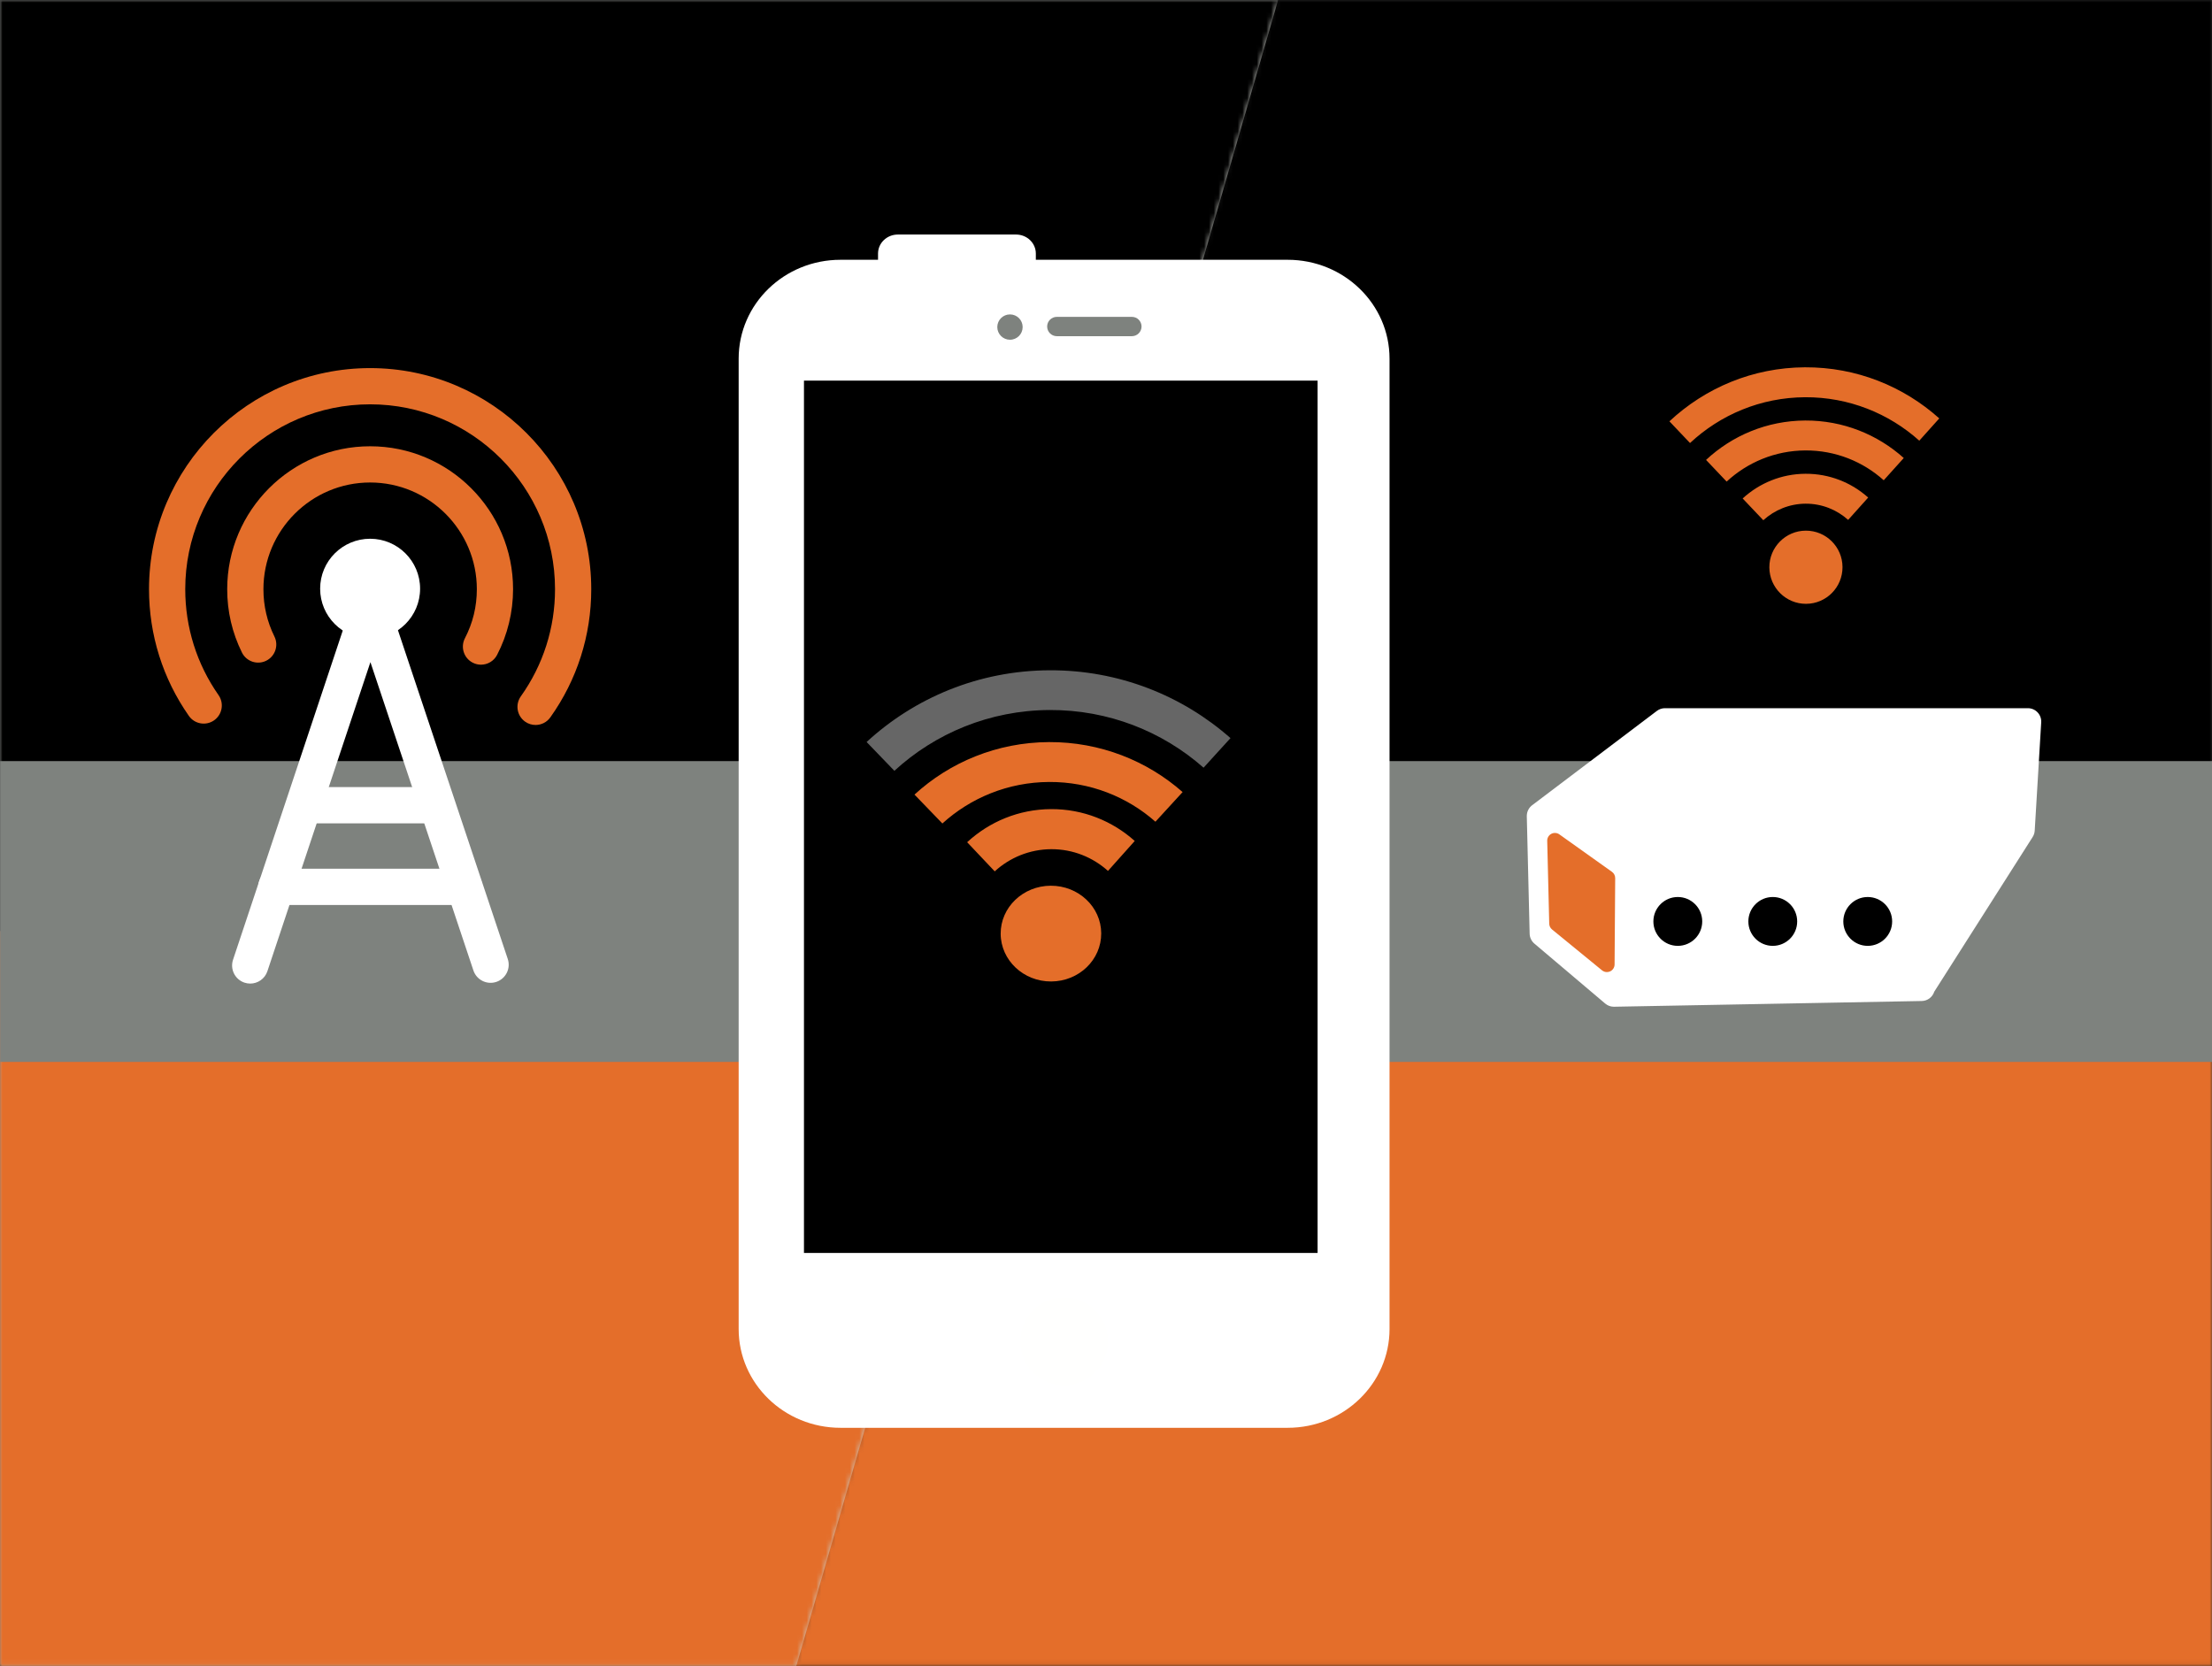 <?xml version="1.0" encoding="UTF-8"?>
<svg width="462px" height="348px" viewBox="0 0 462 348" version="1.1" xmlns="http://www.w3.org/2000/svg" xmlns:xlink="http://www.w3.org/1999/xlink">
    <rect x="0" y="0" width="462" height="348" fill="#333333" stroke="none"/>
    <title>WIFI_RGB</title>
    <defs>
        <polygon id="path-1" points="297 0 297 347.94 0.898 347.94 101.666 0"></polygon>
        <polygon id="path-3" points="0 0 266.937 0 266.937 347.94 0 347.94"></polygon>
        <polyline id="path-5" points="266.937 0 166.324 347.94 0 347.94 0 0"></polyline>
    </defs>
    <g id="Page-1" stroke="none" stroke-width="1" fill="none" fill-rule="evenodd">
        <g id="osk-prva-pomoc-s-internetom" transform="translate(-141, -1842)">
            <g id="WIFI_RGB" transform="translate(141, 1842)">
                <g id="Group-4" transform="translate(165, 0)">
                    <mask id="mask-2" fill="white">
                        <use xlink:href="#path-1"></use>
                    </mask>
                    <g id="Clip-2"></g>
                    <polygon id="Fill-1" fill="#000000" mask="url(#mask-2)" points="0.84 168.72 297 168.72 297 -0.06 0.84 -0.06"></polygon>
                    <polyline id="Fill-3" fill="#E46E2A" mask="url(#mask-2)" points="-84.643 218 299.904 218 299.904 348.023 -28.931 348.023 -84.643 218"></polyline>
                </g>
                <g id="Group-7">
                    <mask id="mask-4" fill="white">
                        <use xlink:href="#path-3"></use>
                    </mask>
                    <g id="Clip-6"></g>
                    <polyline id="Fill-5" fill="#C9CBC5" mask="url(#mask-4)" points="166.3 348.023 266.937 0 0 0 0 348.023 166.3 348.023"></polyline>
                </g>
                <g id="Group-11">
                    <mask id="mask-6" fill="white">
                        <use xlink:href="#path-5"></use>
                    </mask>
                    <g id="Clip-9"></g>
                    <polyline id="Fill-8" fill="#000000" mask="url(#mask-6)" points="0 194.484 0 0 302.905 0 405.336 194.484 0 194.484"></polyline>
                    <polyline id="Fill-10" fill="#E46E2A" mask="url(#mask-6)" points="0 194.484 380.065 194.484 460.935 348.023 0 348.023 0 194.484"></polyline>
                </g>
                <polygon id="Fill-12" fill="#7E827E" points="0.032 221.801 462 221.801 462 158.973 0.032 158.973"></polygon>
                <path d="M111.858,151.425 C111.099,151.425 110.333,151.198 109.668,150.724 C107.966,149.513 107.568,147.151 108.779,145.449 C113.453,138.881 115.923,131.142 115.923,123.068 C115.923,101.774 98.598,84.451 77.303,84.451 C56.011,84.451 38.69,101.774 38.69,123.068 C38.69,131.034 41.095,138.683 45.645,145.189 C46.842,146.901 46.425,149.26 44.712,150.458 C42.999,151.653 40.641,151.237 39.444,149.525 C34.001,141.742 31.124,132.593 31.124,123.068 C31.124,97.602 51.839,76.885 77.303,76.885 C102.77,76.885 123.489,97.602 123.489,123.068 C123.489,132.724 120.534,141.98 114.943,149.835 C114.206,150.873 113.041,151.425 111.858,151.425" id="Fill-13" fill="#E46E2A"></path>
                <path d="M100.46,138.834 C99.873,138.834 99.276,138.697 98.719,138.407 C96.865,137.444 96.143,135.16 97.106,133.306 C98.757,130.13 99.594,126.686 99.594,123.068 C99.594,110.778 89.595,100.779 77.306,100.779 C65.017,100.779 55.02,110.778 55.02,123.068 C55.02,126.538 55.792,129.86 57.315,132.941 C58.24,134.814 57.473,137.083 55.6,138.008 C53.728,138.936 51.457,138.167 50.532,136.293 C48.489,132.161 47.453,127.711 47.453,123.068 C47.453,106.606 60.845,93.213 77.306,93.213 C93.767,93.213 107.16,106.606 107.16,123.068 C107.16,127.844 106.005,132.59 103.82,136.794 C103.146,138.091 101.827,138.834 100.46,138.834" id="Fill-14" fill="#E46E2A"></path>
                <path d="M87.741,122.959 C87.741,128.724 83.064,133.395 77.306,133.395 C71.541,133.395 66.865,128.724 66.865,122.959 C66.865,117.197 71.541,112.528 77.306,112.528 C83.064,112.528 87.741,117.197 87.741,122.959" id="Fill-15" fill="#FFFFFF"></path>
                <path d="M52.261,205.442 C51.864,205.442 51.461,205.379 51.064,205.247 C49.082,204.586 48.011,202.444 48.671,200.462 L73.773,125.154 C74.288,123.609 75.733,122.568 77.36,122.567 L77.362,122.567 C78.989,122.567 80.434,123.608 80.95,125.151 L106.053,200.303 C106.715,202.284 105.646,204.427 103.664,205.089 C101.682,205.752 99.539,204.681 98.877,202.699 L77.366,138.302 L55.849,202.854 C55.321,204.439 53.845,205.442 52.261,205.442" id="Fill-16" fill="#FFFFFF"></path>
                <path d="M96.94,189.021 L57.714,189.021 C55.625,189.021 53.931,187.327 53.931,185.238 C53.931,183.149 55.625,181.455 57.714,181.455 L96.94,181.455 C99.029,181.455 100.723,183.149 100.723,185.238 C100.723,187.327 99.029,189.021 96.94,189.021" id="Fill-17" fill="#FFFFFF"></path>
                <path d="M91.091,171.971 L63.628,171.971 C61.539,171.971 59.845,170.276 59.845,168.188 C59.845,166.099 61.539,164.404 63.628,164.404 L91.091,164.404 C93.18,164.404 94.874,166.099 94.874,168.188 C94.874,170.276 93.18,171.971 91.091,171.971" id="Fill-18" fill="#FFFFFF"></path>
                <path d="M425.575,148.797 C425.049,148.237 424.313,147.92 423.545,147.92 L347.743,147.92 C347.136,147.92 346.545,148.118 346.061,148.484 L320.099,168.118 C319.707,168.387 319.399,168.75 319.19,169.165 C319.183,169.181 319.174,169.196 319.166,169.212 C319.08,169.393 319.012,169.58 318.965,169.776 C318.961,169.794 318.959,169.813 318.955,169.832 C318.914,170.021 318.892,170.214 318.891,170.411 C318.891,170.421 318.888,170.431 318.888,170.441 C318.888,170.445 318.888,170.449 318.888,170.453 C318.888,170.463 318.888,170.473 318.888,170.482 L319.483,195.027 C319.503,195.824 319.862,196.574 320.47,197.089 L335.08,209.457 C335.084,209.462 335.087,209.468 335.092,209.472 C335.13,209.51 335.176,209.537 335.216,209.572 L335.273,209.621 C335.279,209.626 335.286,209.63 335.292,209.635 C335.407,209.729 335.526,209.814 335.654,209.889 C335.687,209.908 335.721,209.924 335.753,209.941 C335.862,209.999 335.971,210.054 336.086,210.097 C336.158,210.124 336.232,210.142 336.306,210.163 C336.388,210.186 336.468,210.213 336.553,210.229 C336.725,210.262 336.9,210.281 337.076,210.281 C337.089,210.281 337.102,210.277 337.114,210.277 L401.381,209.08 C402.602,209.058 403.634,208.251 403.987,207.138 L424.541,174.827 C424.795,174.428 424.943,173.97 424.972,173.497 L426.329,150.876 C426.375,150.109 426.103,149.357 425.575,148.797" id="Fill-19" fill="#FFFFFF"></path>
                <path d="M335.619,203.039 C335.256,203.039 334.896,202.916 334.604,202.677 L324.161,194.138 C323.8,193.842 323.585,193.403 323.573,192.936 L323.153,175.621 C323.139,175.014 323.468,174.45 324.005,174.165 C324.541,173.881 325.191,173.922 325.688,174.275 L336.677,182.101 C337.103,182.404 337.354,182.896 337.35,183.419 L337.223,201.447 C337.219,202.064 336.86,202.625 336.301,202.888 C336.084,202.989 335.851,203.039 335.619,203.039" id="Fill-20" fill="#E46E2A"></path>
                <path d="M377.228,126.122 C373.017,126.143 369.572,122.737 369.549,118.511 C369.527,114.297 372.938,110.858 377.15,110.837 C381.374,110.817 384.807,114.22 384.827,118.433 C384.848,122.661 381.453,126.101 377.228,126.122 L377.228,126.122 Z M386.005,108.59 C383.643,106.475 380.534,105.188 377.122,105.205 C373.728,105.221 370.632,106.528 368.285,108.659 L363.973,104.117 C367.435,100.932 372.043,98.982 377.091,98.957 C382.117,98.93 386.712,100.815 390.19,103.923 L386.005,108.59 Z M393.437,100.314 C389.095,96.409 383.354,94.052 377.064,94.084 C370.723,94.117 364.951,96.589 360.626,100.59 L356.328,96.063 C361.761,90.992 369.035,87.876 377.034,87.832 C384.927,87.795 392.158,90.764 397.622,95.667 L393.437,100.314 Z M400.866,92.044 C394.529,86.365 386.154,82.923 377.008,82.97 C367.727,83.017 359.286,86.646 352.979,92.535 L348.677,88.002 C356.105,81.056 366.037,76.773 376.977,76.718 C387.748,76.664 397.594,80.715 405.036,87.391 L400.866,92.044 L400.866,92.044 Z" id="Fill-21" fill="#E46E2A"></path>
                <path d="M355.528,192.46 C355.528,195.28 353.244,197.562 350.427,197.562 C347.611,197.562 345.327,195.28 345.327,192.46 C345.327,189.645 347.611,187.359 350.427,187.359 C353.244,187.359 355.528,189.645 355.528,192.46" id="Fill-22" fill="#000000"></path>
                <path d="M375.361,192.46 C375.361,195.28 373.078,197.562 370.261,197.562 C367.446,197.562 365.163,195.28 365.163,192.46 C365.163,189.645 367.446,187.359 370.261,187.359 C373.078,187.359 375.361,189.645 375.361,192.46" id="Fill-23" fill="#000000"></path>
                <path d="M395.196,192.46 C395.196,195.28 392.912,197.562 390.094,197.562 C387.28,197.562 384.996,195.28 384.996,192.46 C384.996,189.645 387.28,187.359 390.094,187.359 C392.912,187.359 395.196,189.645 395.196,192.46" id="Fill-24" fill="#000000"></path>
                <path d="M154.277,277.591 C154.277,288.981 163.793,298.225 175.549,298.225 L268.945,298.225 C280.692,298.225 290.219,288.981 290.219,277.591 L290.219,74.905 C290.219,63.503 280.692,54.261 268.945,54.261 L175.549,54.261 C163.793,54.261 154.277,63.503 154.277,74.905 L154.277,277.591" id="Fill-25" fill="#FFFFFF"></path>
                <path d="M231.415,280.178 C231.415,285.24 227.308,289.353 222.248,289.353 C217.182,289.353 213.081,285.24 213.081,280.178 C213.081,275.115 217.182,271.009 222.248,271.009 C227.308,271.009 231.415,275.115 231.415,280.178" id="Fill-26" fill="#FFFFFE"></path>
                <polyline id="Fill-27" fill="#000000" points="249.66 79.501 167.917 79.501 167.917 261.705 275.195 261.705 275.195 79.501 249.66 79.501"></polyline>
                <path d="M219.555,205 C213.767,205.027 209.032,200.571 209,195.041 C208.97,189.527 213.658,185.028 219.448,185 C225.254,184.974 229.972,189.427 230,194.939 C230.029,200.471 225.362,204.972 219.555,205 L219.555,205 Z M231.413,181.908 C228.26,179.074 224.109,177.349 219.554,177.372 C215.023,177.393 210.89,179.145 207.757,182 L202,175.914 C206.622,171.647 212.774,169.034 219.513,169 C226.222,168.964 232.357,171.49 237,175.654 L231.413,181.908 Z M241.325,171.632 C235.436,166.429 227.651,163.288 219.121,163.331 C210.521,163.375 202.694,166.669 196.829,172 L191,165.968 C198.368,159.211 208.232,155.059 219.08,155 C229.784,154.951 239.59,158.907 247,165.44 L241.325,171.632 Z" id="Fill-21-Copy" fill="#E46E2A"></path>
                <path d="M251.377,160.348 C242.831,152.808 231.538,148.239 219.204,148.301 C206.689,148.364 195.306,153.182 186.801,161 L181,154.982 C191.017,145.76 204.41,140.074 219.162,140.001 C233.687,139.929 246.964,145.307 257,154.171 L251.377,160.348 L251.377,160.348 Z" id="Path" fill="#666666"></path>
                <path d="M183.387,55.294 C183.387,57.481 185.242,59.255 187.526,59.255 L212.209,59.255 C214.491,59.255 216.346,57.481 216.346,55.294 L216.346,52.958 C216.346,50.763 214.491,48.988 212.209,48.988 L187.526,48.988 C185.242,48.988 183.387,50.763 183.387,52.958 L183.387,55.294" id="Fill-28" fill="#FFFFFF"></path>
                <path d="M238.425,68.197 C238.425,69.311 237.517,70.22 236.407,70.22 L220.733,70.22 C219.616,70.22 218.71,69.311 218.71,68.197 C218.71,67.083 219.616,66.184 220.733,66.184 L236.407,66.184 C237.517,66.184 238.425,67.083 238.425,68.197" id="Fill-29" fill="#7E827E"></path>
                <path d="M213.592,68.315 C213.592,69.774 212.413,70.962 210.944,70.962 C209.485,70.962 208.295,69.774 208.295,68.315 C208.295,66.851 209.485,65.67 210.944,65.67 C212.413,65.67 213.592,66.851 213.592,68.315" id="Fill-30" fill="#7E827E"></path>
            </g>
        </g>
    </g>
</svg>